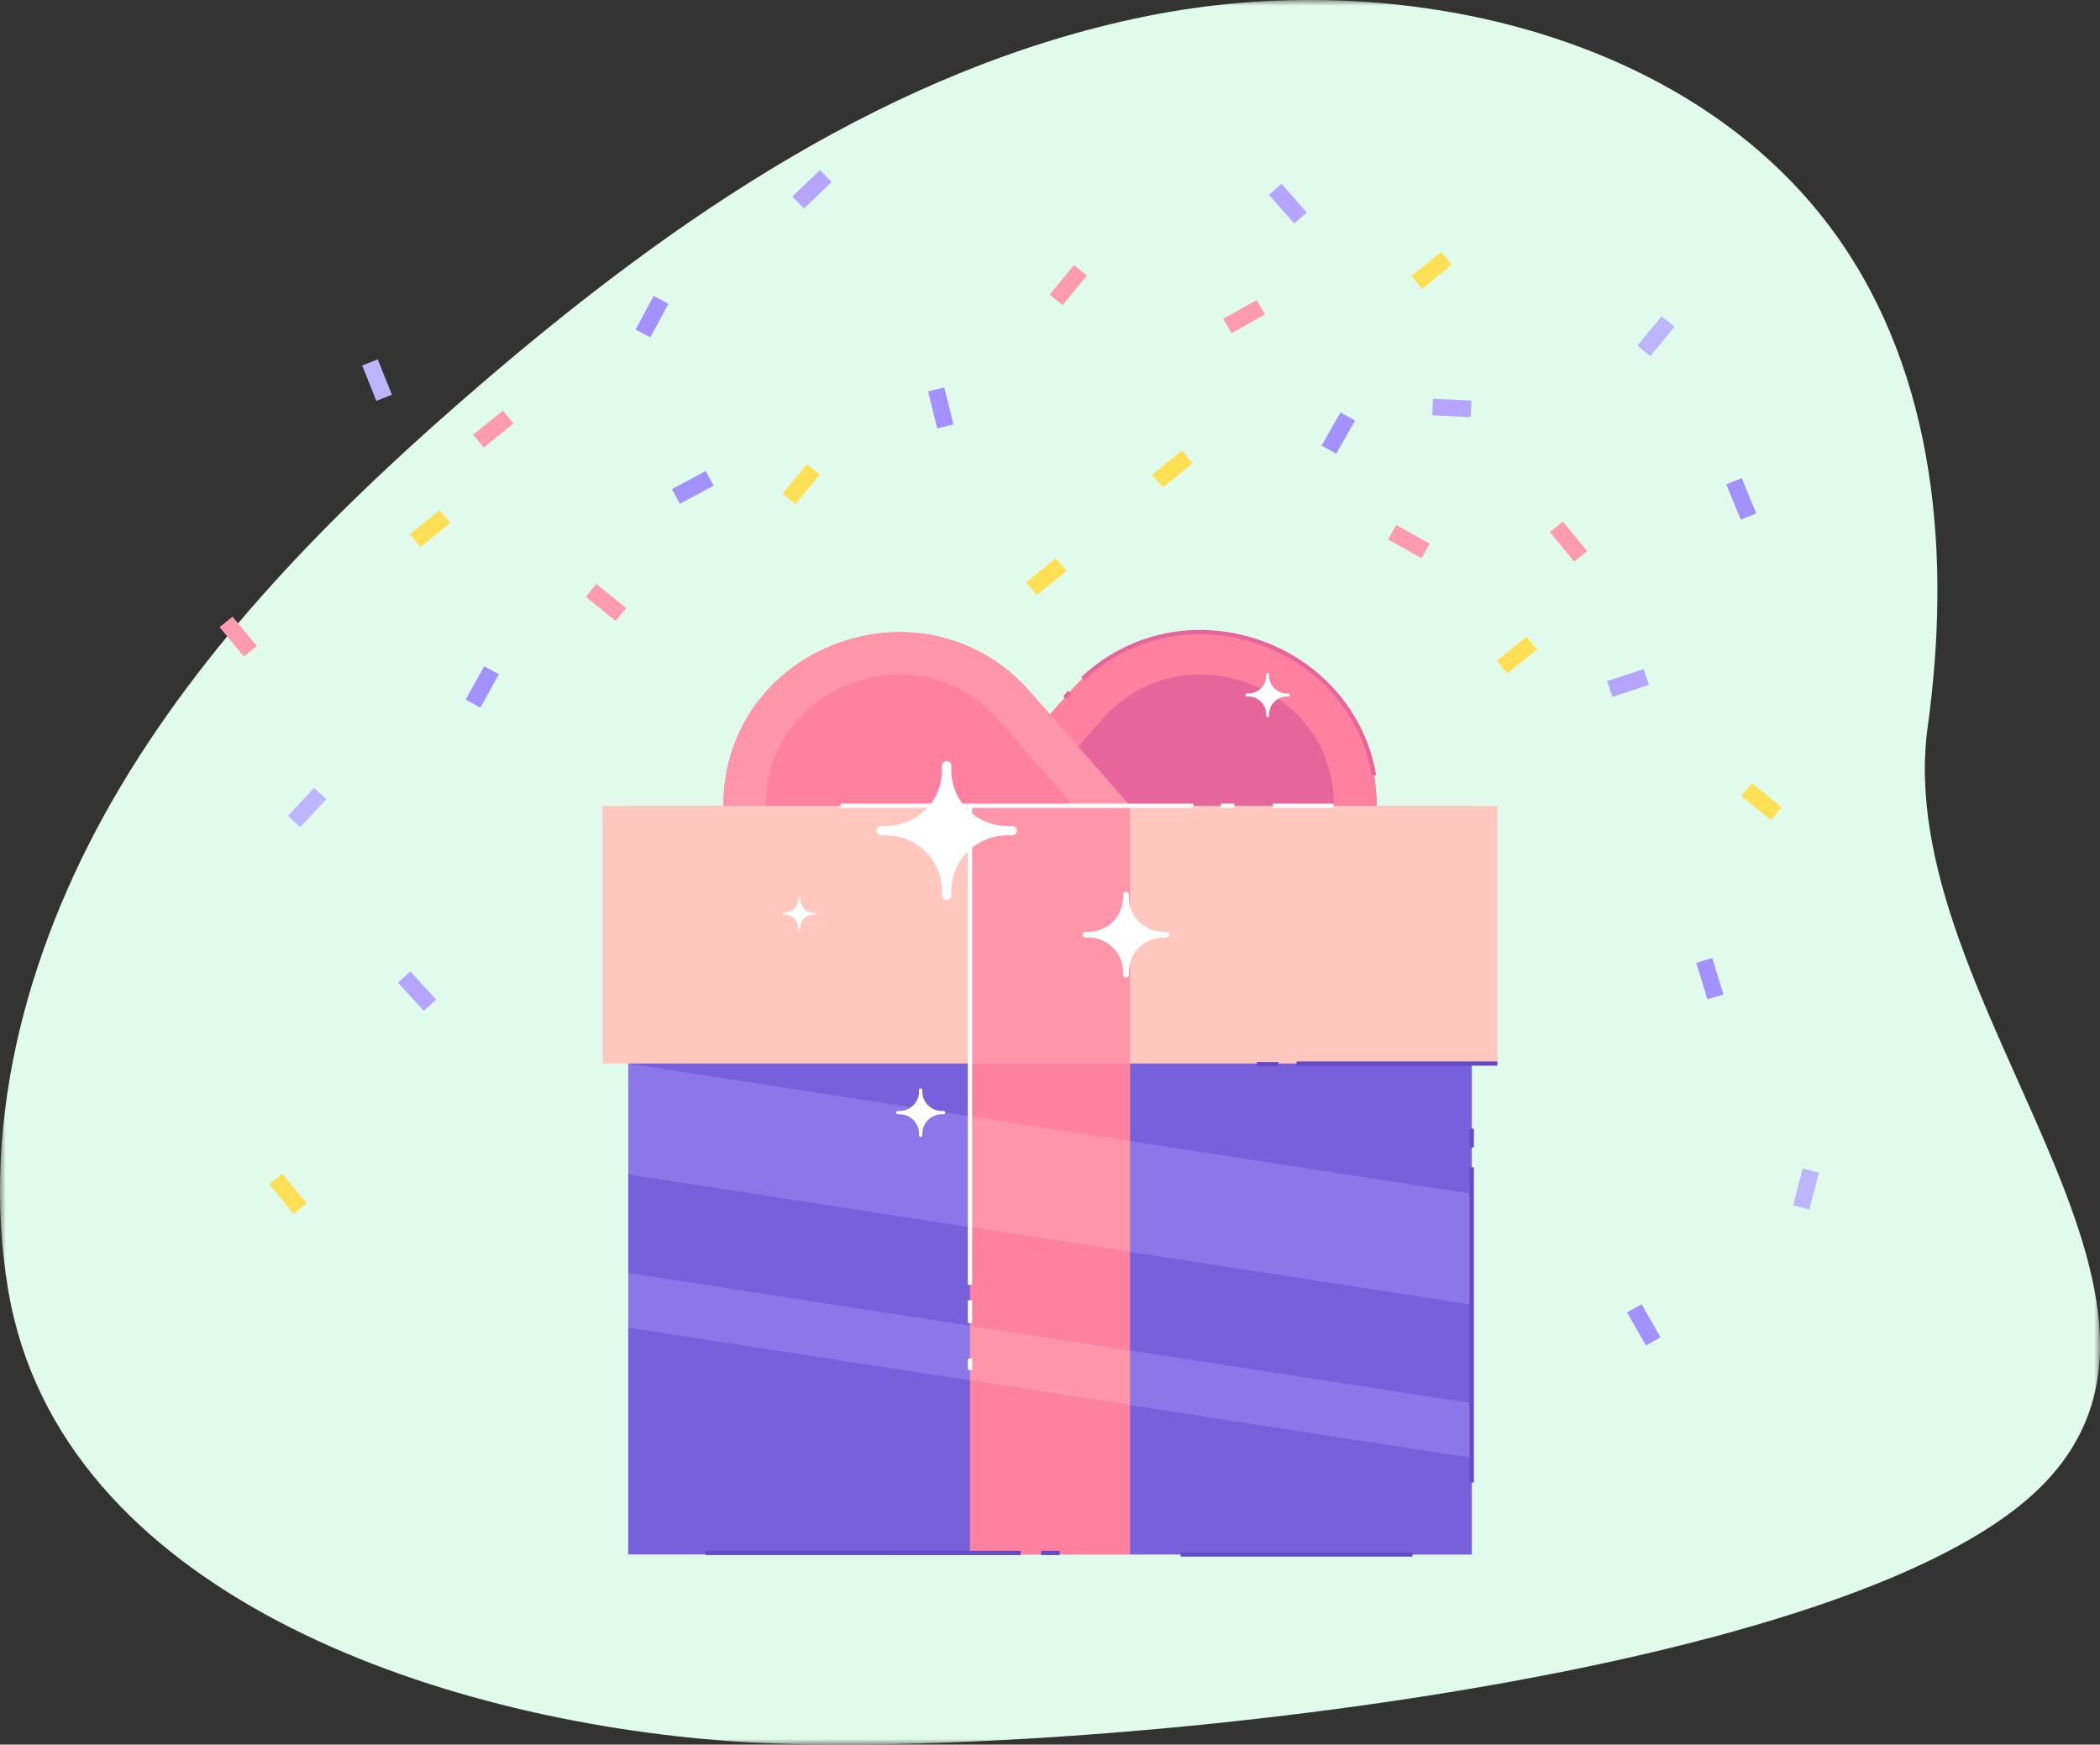 <?xml version="1.0" encoding="UTF-8"?>
<svg width="183px" height="152px" viewBox="0 0 183 152" version="1.1" xmlns="http://www.w3.org/2000/svg" xmlns:xlink="http://www.w3.org/1999/xlink">
    <rect x="0" y="0" width="183" height="152" fill="#333333" stroke="none"/>
    <title>Group 116</title>
    <defs>
        <polygon id="path-1" points="0 0 183 0 183 152 0 152"></polygon>
        <polygon id="path-3" points="0 152 183 152 183 0 0 0"></polygon>
    </defs>
    <g id="Page-1" stroke="none" stroke-width="1" fill="none" fill-rule="evenodd">
        <g id="Creator-Info-Footer-Section/desktop" transform="translate(-198, -1160)">
            <g id="Group-2" transform="translate(146, 1152)">
                <g id="Group-116" transform="translate(52, 8)">
                    <g id="Group-3" transform="translate(0, 0)">
                        <mask id="mask-2" fill="white">
                            <use xlink:href="#path-1"></use>
                        </mask>
                        <g id="Clip-2"></g>
                        <path d="M0.718,112.419 C-1.824,97.375 2.6,81.744 10.582,68.404 C18.563,55.063 29.916,43.77 41.934,33.447 C58.675,19.067 77.721,5.929 99.799,1.431 C121.878,-3.068 147.503,2.972 160.032,20.531 C168.77,32.777 170.015,48.594 167.988,63.308 C164.674,87.363 195.73,113.782 176.892,130.431 C158.054,147.079 89.241,153.526 63.626,151.7 C38.012,149.875 5.169,138.762 0.718,112.419" id="Fill-1" fill="#E0FAEB" mask="url(#mask-2)"></path>
                    </g>
                    <path d="M84.528,70.202 L93.209,60.304 C102.456,49.76 119.958,56.237 119.958,70.202 L119.958,70.202 L84.528,70.202 Z" id="Fill-4" fill="#E6659B"></path>
                    <path d="M119.958,70.201 L116.24,70.201 C116.24,64.364 112.371,60.851 108.749,59.512 C105.129,58.172 99.882,58.31 96.017,62.718 L89.454,70.201 L87.336,72.617 L84.529,70.201 L93.21,60.304 C102.456,49.761 119.958,56.237 119.958,70.201" id="Fill-6" fill="#FF809F"></path>
                    <path d="M119.56,67.604 C118.664,62.258 114.813,57.837 109.508,56.066 C104.152,54.278 98.531,55.474 94.473,59.264 L94.217,58.996 C98.378,55.111 104.138,53.885 109.627,55.717 C115.062,57.532 119.009,62.064 119.926,67.543 L119.56,67.604 Z" id="Fill-8" fill="#E6659B"></path>
                    <polygon id="Fill-10" fill="#E6659B" points="92.928 60.905 92.647 60.663 93.068 60.183 93.349 60.424"></polygon>
                    <path d="M98.472,70.202 L89.791,60.304 C80.544,49.76 63.042,56.237 63.042,70.202 L63.042,70.202 L98.472,70.202 Z" id="Fill-12" fill="#FF809F"></path>
                    <path d="M63.042,70.201 L66.76,70.201 C66.76,64.364 70.629,60.851 74.251,59.512 C77.871,58.172 83.118,58.31 86.983,62.718 L93.546,70.201 L95.664,72.617 L98.472,70.201 L89.791,60.304 C80.545,49.761 63.042,56.237 63.042,70.201" id="Fill-14" fill="#FF95A9"></path>
                    <path d="M68.115,130.454 C68.323,129.989 68.112,129.445 67.642,129.239 C67.173,129.032 66.624,129.242 66.415,129.707 C66.207,130.171 66.418,130.715 66.888,130.922 C67.357,131.128 67.906,130.919 68.115,130.454" id="Fill-16" fill="#FF95A9"></path>
                    <path d="M69.569,129.356 L69.569,129.358 C69.708,129.37 69.848,129.403 69.983,129.463 C70.64,129.752 70.936,130.513 70.644,131.164 C70.353,131.814 69.584,132.107 68.927,131.819 L66.888,130.922 L67.346,129.163 L69.569,129.356 Z" id="Fill-18" fill="#FF95A9"></path>
                    <mask id="mask-4" fill="white">
                        <use xlink:href="#path-3"></use>
                    </mask>
                    <g id="Clip-21"></g>
                    <polygon id="Fill-20" fill="#8B77E8" mask="url(#mask-4)" points="54.748 135.436 128.252 135.436 128.252 70.202 54.748 70.202"></polygon>
                    <polygon id="Fill-22" fill="#FFC7BD" mask="url(#mask-4)" points="52.517 92.665 130.483 92.665 130.483 70.202 52.517 70.202"></polygon>
                    <polygon id="Fill-23" fill="#7760DB" mask="url(#mask-4)" points="54.748 92.665 128.252 104.009 128.252 92.665"></polygon>
                    <polygon id="Fill-24" fill="#7760DB" mask="url(#mask-4)" points="54.748 115.678 84.529 120.274 84.529 135.424 54.748 135.417"></polygon>
                    <polygon id="Fill-25" fill="#7760DB" mask="url(#mask-4)" points="128.252 127.02 128.252 135.437 98.471 135.429 98.471 122.425"></polygon>
                    <polygon id="Fill-26" fill="#7760DB" mask="url(#mask-4)" points="54.748 102.325 84.529 106.921 84.529 115.507 54.748 110.911"></polygon>
                    <polygon id="Fill-27" fill="#7760DB" mask="url(#mask-4)" points="128.252 113.668 128.252 122.255 98.471 117.659 98.471 109.072"></polygon>
                    <polygon id="Fill-28" fill="#FF809F" mask="url(#mask-4)" points="98.471 109.072 98.471 117.659 84.529 115.507 84.529 106.921"></polygon>
                    <polygon id="Fill-29" fill="#FF95A9" mask="url(#mask-4)" points="98.471 70.201 98.471 109.072 84.529 106.921 84.529 70.201"></polygon>
                    <polygon id="Fill-30" fill="#FF809F" mask="url(#mask-4)" points="98.471 122.425 98.471 135.429 84.529 135.424 84.529 120.274"></polygon>
                    <polygon id="Fill-31" fill="#FF95A9" mask="url(#mask-4)" points="98.471 117.659 98.471 122.425 84.529 120.274 84.529 115.507"></polygon>
                    <polygon id="Fill-32" fill="#FF95A9" mask="url(#mask-4)" points="84.529 135.424 98.471 135.43 98.471 135.437 84.529 135.437"></polygon>
                    <polygon id="Fill-33" fill="#FF809F" mask="url(#mask-4)" points="98.471 92.664 98.471 99.413 84.529 97.26 84.529 92.664"></polygon>
                    <polygon id="Fill-34" fill="#FFFFFF" mask="url(#mask-4)" points="84.342 111.939 84.714 111.939 84.714 70.202 84.342 70.202"></polygon>
                    <polygon id="Fill-35" fill="#FFFFFF" mask="url(#mask-4)" points="73.258 70.386 103.998 70.386 103.998 70.018 73.258 70.018"></polygon>
                    <polygon id="Fill-36" fill="#FFFFFF" mask="url(#mask-4)" points="106.399 70.386 107.561 70.386 107.561 70.018 106.399 70.018"></polygon>
                    <polygon id="Fill-37" fill="#FFFFFF" mask="url(#mask-4)" points="110.908 70.386 116.206 70.386 116.206 70.018 110.908 70.018"></polygon>
                    <polygon id="Fill-38" fill="#FFFFFF" mask="url(#mask-4)" points="84.343 115.271 84.715 115.271 84.715 113.292 84.343 113.292"></polygon>
                    <polygon id="Fill-39" fill="#FFFFFF" mask="url(#mask-4)" points="84.342 119.36 84.714 119.36 84.714 118.375 84.342 118.375"></polygon>
                    <polygon id="Fill-40" fill="#624AC9" mask="url(#mask-4)" points="61.473 135.484 88.951 135.484 88.951 135.116 61.473 135.116"></polygon>
                    <polygon id="Fill-41" fill="#624AC9" mask="url(#mask-4)" points="90.735 135.484 92.346 135.484 92.346 135.116 90.735 135.116"></polygon>
                    <polygon id="Fill-42" fill="#624AC9" mask="url(#mask-4)" points="102.882 135.621 123.086 135.621 123.086 135.253 102.882 135.253"></polygon>
                    <polygon id="Fill-43" fill="#624AC9" mask="url(#mask-4)" points="112.984 92.848 130.483 92.848 130.483 92.48 112.984 92.48"></polygon>
                    <polygon id="Fill-44" fill="#624AC9" mask="url(#mask-4)" points="109.513 92.9 111.419 92.9 111.419 92.532 109.513 92.532"></polygon>
                    <polygon id="Fill-45" fill="#624AC9" mask="url(#mask-4)" points="128.066 129.163 128.438 129.163 128.438 101.702 128.066 101.702"></polygon>
                    <polygon id="Fill-46" fill="#624AC9" mask="url(#mask-4)" points="128.066 99.974 128.438 99.974 128.438 98.337 128.066 98.337"></polygon>
                    <path d="M71.05,79.598 C71.05,79.65 71.007,79.692 70.955,79.692 L70.86,79.692 C70.238,79.692 69.733,80.192 69.733,80.808 L69.733,80.902 C69.733,80.954 69.691,80.996 69.638,80.996 C69.586,80.996 69.543,80.954 69.543,80.902 L69.543,80.808 C69.543,80.192 69.039,79.692 68.416,79.692 L68.322,79.692 C68.269,79.692 68.227,79.65 68.227,79.598 C68.227,79.546 68.269,79.504 68.322,79.504 L68.416,79.504 C69.039,79.504 69.543,79.004 69.543,78.388 L69.543,78.294 C69.543,78.243 69.586,78.2 69.638,78.2 C69.691,78.2 69.733,78.243 69.733,78.294 L69.733,78.388 C69.733,78.696 69.859,78.976 70.063,79.177 C70.267,79.379 70.549,79.504 70.86,79.504 L70.955,79.504 C71.007,79.504 71.05,79.546 71.05,79.598" id="Fill-47" fill="#FFFFFF" mask="url(#mask-4)"></path>
                    <path d="M82.368,96.939 C82.368,97.018 82.304,97.082 82.225,97.082 L82.081,97.082 C81.138,97.082 80.374,97.838 80.374,98.772 L80.374,98.914 C80.374,98.993 80.31,99.057 80.23,99.057 C80.151,99.057 80.087,98.993 80.087,98.914 L80.087,98.772 C80.087,97.838 79.323,97.082 78.38,97.082 L78.236,97.082 C78.157,97.082 78.093,97.018 78.093,96.939 C78.093,96.861 78.157,96.797 78.236,96.797 L78.38,96.797 C79.323,96.797 80.087,96.04 80.087,95.107 L80.087,94.965 C80.087,94.886 80.151,94.822 80.23,94.822 C80.31,94.822 80.374,94.886 80.374,94.965 L80.374,95.107 C80.374,95.573 80.565,95.996 80.874,96.302 C81.183,96.608 81.61,96.797 82.081,96.797 L82.225,96.797 C82.304,96.797 82.368,96.861 82.368,96.939" id="Fill-48" fill="#FFFFFF" mask="url(#mask-4)"></path>
                    <path d="M112.411,60.554 C112.411,60.625 112.352,60.683 112.28,60.683 L112.149,60.683 C111.292,60.683 110.597,61.371 110.597,62.221 L110.597,62.35 C110.597,62.421 110.538,62.479 110.466,62.479 C110.394,62.479 110.335,62.421 110.335,62.35 L110.335,62.221 C110.335,61.371 109.64,60.683 108.783,60.683 L108.652,60.683 C108.58,60.683 108.522,60.625 108.522,60.554 C108.522,60.482 108.58,60.424 108.652,60.424 L108.783,60.424 C109.64,60.424 110.335,59.736 110.335,58.887 L110.335,58.758 C110.335,58.686 110.394,58.628 110.466,58.628 C110.538,58.628 110.597,58.686 110.597,58.758 L110.597,58.887 C110.597,59.311 110.77,59.696 111.051,59.974 C111.332,60.252 111.721,60.424 112.149,60.424 L112.28,60.424 C112.352,60.424 112.411,60.482 112.411,60.554" id="Fill-49" fill="#FFFFFF" mask="url(#mask-4)"></path>
                    <path d="M101.895,81.434 C101.895,81.572 101.782,81.685 101.642,81.685 L101.388,81.685 C99.723,81.685 98.374,83.021 98.374,84.67 L98.374,84.921 C98.374,85.06 98.26,85.172 98.12,85.172 C97.98,85.172 97.866,85.06 97.866,84.921 L97.866,84.67 C97.866,83.021 96.517,81.685 94.852,81.685 L94.599,81.685 C94.459,81.685 94.345,81.572 94.345,81.434 C94.345,81.295 94.459,81.183 94.599,81.183 L94.852,81.183 C96.517,81.183 97.866,79.846 97.866,78.198 L97.866,77.947 C97.866,77.808 97.98,77.695 98.12,77.695 C98.26,77.695 98.374,77.808 98.374,77.947 L98.374,78.198 C98.374,79.022 98.711,79.768 99.257,80.309 C99.802,80.849 100.556,81.183 101.388,81.183 L101.642,81.183 C101.782,81.183 101.895,81.295 101.895,81.434" id="Fill-50" fill="#FFFFFF" mask="url(#mask-4)"></path>
                    <path d="M88.615,72.372 C88.615,72.597 88.431,72.779 88.204,72.779 L87.793,72.779 C85.094,72.779 82.907,74.945 82.907,77.618 L82.907,78.024 C82.907,78.249 82.723,78.431 82.495,78.431 C82.268,78.431 82.084,78.249 82.084,78.024 L82.084,77.618 C82.084,74.945 79.897,72.779 77.198,72.779 L76.787,72.779 C76.56,72.779 76.377,72.597 76.377,72.372 C76.377,72.147 76.56,71.965 76.787,71.965 L77.198,71.965 C79.897,71.965 82.084,69.798 82.084,67.126 L82.084,66.719 C82.084,66.494 82.268,66.311 82.495,66.311 C82.723,66.311 82.907,66.494 82.907,66.719 L82.907,67.126 C82.907,68.462 83.454,69.672 84.338,70.548 C85.222,71.424 86.444,71.965 87.793,71.965 L88.204,71.965 C88.431,71.965 88.615,72.147 88.615,72.372" id="Fill-51" fill="#FFFFFF" mask="url(#mask-4)"></path>
                    <path d="M26.155,105.293 L24.037,102.724 L26.155,105.293 Z" id="Fill-52" fill="#5536DB" mask="url(#mask-4)"></path>
                    <polygon id="Fill-53" fill="#FFE054" mask="url(#mask-4)" points="25.59 105.75 23.472 103.181 24.602 102.268 26.72 104.836"></polygon>
                    <path d="M137.745,48.469 L135.627,45.9 L137.745,48.469 Z" id="Fill-54" fill="#5536DB" mask="url(#mask-4)"></path>
                    <polygon id="Fill-55" fill="#FF9BAF" mask="url(#mask-4)" points="137.18 48.925 135.062 46.357 136.192 45.443 138.31 48.012"></polygon>
                    <path d="M54.107,53.539 L51.513,51.441 L54.107,53.539 Z" id="Fill-56" fill="#5536DB" mask="url(#mask-4)"></path>
                    <polygon id="Fill-57" fill="#FF9BAF" mask="url(#mask-4)" points="53.645 54.098 51.052 52.001 51.974 50.882 54.568 52.979"></polygon>
                    <path d="M92.476,49.194 L89.882,51.292 L92.476,49.194 Z" id="Fill-58" fill="#5536DB" mask="url(#mask-4)"></path>
                    <polygon id="Fill-59" fill="#FFE054" mask="url(#mask-4)" points="90.343 51.852 89.421 50.733 92.014 48.635 92.937 49.754"></polygon>
                    <path d="M103.464,39.809 L100.87,41.907 L103.464,39.809 Z" id="Fill-60" fill="#5536DB" mask="url(#mask-4)"></path>
                    <polygon id="Fill-61" fill="#FFE054" mask="url(#mask-4)" points="101.331 42.466 100.409 41.347 103.002 39.25 103.925 40.369"></polygon>
                    <path d="M152.368,45.006 L151.111,41.932 L152.368,45.006 Z" id="Fill-62" fill="#5536DB" mask="url(#mask-4)"></path>
                    <polygon id="Fill-63" fill="#A391FF" mask="url(#mask-4)" points="151.692 45.277 150.435 42.203 151.787 41.661 153.044 44.735"></polygon>
                    <path d="M144.07,116.876 L142.422,113.989 L144.07,116.876 Z" id="Fill-64" fill="#5536DB" mask="url(#mask-4)"></path>
                    <polygon id="Fill-65" fill="#A391FF" mask="url(#mask-4)" points="143.435 117.231 141.787 114.345 143.056 113.634 144.705 116.52"></polygon>
                    <path d="M113.327,18.992 L111.129,16.49 L113.327,18.992 Z" id="Fill-66" fill="#5536DB" mask="url(#mask-4)"></path>
                    <polygon id="Fill-67" fill="#B5A5FF" mask="url(#mask-4)" points="112.776 19.466 110.579 16.964 111.68 16.016 113.877 18.518"></polygon>
                    <path d="M61.845,41.676 L58.901,43.257 L61.845,41.676 Z" id="Fill-68" fill="#5536DB" mask="url(#mask-4)"></path>
                    <polygon id="Fill-69" fill="#A391FF" mask="url(#mask-4)" points="59.249 43.892 58.553 42.622 61.497 41.041 62.192 42.311"></polygon>
                    <path d="M19.699,54.18 L21.817,56.748 L19.699,54.18 Z" id="Fill-70" fill="#5536DB" mask="url(#mask-4)"></path>
                    <polygon id="Fill-71" fill="#FF9BAF" mask="url(#mask-4)" points="21.252 57.205 19.134 54.637 20.264 53.723 22.382 56.292"></polygon>
                    <path d="M128.186,35.619 L124.841,35.463 L128.186,35.619 Z" id="Fill-72" fill="#5536DB" mask="url(#mask-4)"></path>
                    <polygon id="Fill-73" fill="#B5A5FF" mask="url(#mask-4)" points="128.152 36.34 124.807 36.184 124.876 34.741 128.221 34.898"></polygon>
                    <path d="M70.874,40.9 L68.755,43.469 L70.874,40.9 Z" id="Fill-74" fill="#5536DB" mask="url(#mask-4)"></path>
                    <polygon id="Fill-75" fill="#FFE054" mask="url(#mask-4)" points="69.32 43.926 68.191 43.012 70.309 40.444 71.438 41.357"></polygon>
                    <path d="M94.152,23.555 L92.034,26.124 L94.152,23.555 Z" id="Fill-76" fill="#5536DB" mask="url(#mask-4)"></path>
                    <polygon id="Fill-77" fill="#FF9BAF" mask="url(#mask-4)" points="92.599 26.58 91.469 25.667 93.588 23.098 94.717 24.012"></polygon>
                    <path d="M126.052,22.506 L123.459,24.604 L126.052,22.506 Z" id="Fill-78" fill="#5536DB" mask="url(#mask-4)"></path>
                    <polygon id="Fill-79" fill="#FFE054" mask="url(#mask-4)" points="123.92 25.163 122.997 24.044 125.591 21.947 126.514 23.066"></polygon>
                    <path d="M154.794,70.894 L152.201,68.796 L154.794,70.894 Z" id="Fill-80" fill="#5536DB" mask="url(#mask-4)"></path>
                    <polygon id="Fill-81" fill="#FFE054" mask="url(#mask-4)" points="154.333 71.453 151.739 69.356 152.662 68.236 155.256 70.334"></polygon>
                    <path d="M36.177,47.102 L38.77,45.004 L36.177,47.102 Z" id="Fill-82" fill="#5536DB" mask="url(#mask-4)"></path>
                    <polygon id="Fill-83" fill="#FFE054" mask="url(#mask-4)" points="36.638 47.661 35.715 46.542 38.309 44.445 39.232 45.564"></polygon>
                    <path d="M42.831,58.398 L41.22,61.305 L42.831,58.398 Z" id="Fill-84" fill="#5536DB" mask="url(#mask-4)"></path>
                    <polygon id="Fill-85" fill="#A391FF" mask="url(#mask-4)" points="41.859 61.652 40.58 60.957 42.192 58.05 43.47 58.745"></polygon>
                    <path d="M121.32,46.368 L124.235,48 L121.32,46.368 Z" id="Fill-86" fill="#5536DB" mask="url(#mask-4)"></path>
                    <polygon id="Fill-87" fill="#FF9BAF" mask="url(#mask-4)" points="123.876 48.629 120.961 46.997 121.679 45.739 124.594 47.372"></polygon>
                    <path d="M56.031,29.048 L57.607,26.121 L56.031,29.048 Z" id="Fill-88" fill="#5536DB" mask="url(#mask-4)"></path>
                    <polygon id="Fill-89" fill="#A391FF" mask="url(#mask-4)" points="56.675 29.388 55.388 28.708 56.963 25.782 58.25 26.461"></polygon>
                    <path d="M145.364,28.006 L143.246,30.574 L145.364,28.006 Z" id="Fill-90" fill="#5536DB" mask="url(#mask-4)"></path>
                    <polygon id="Fill-91" fill="#BEB5FF" mask="url(#mask-4)" points="143.811 31.031 142.681 30.117 144.799 27.549 145.929 28.463"></polygon>
                    <path d="M81.584,33.93 L82.38,37.151 L81.584,33.93 Z" id="Fill-92" fill="#5536DB" mask="url(#mask-4)"></path>
                    <polygon id="Fill-93" fill="#A391FF" mask="url(#mask-4)" points="81.671 37.323 80.876 34.102 82.292 33.758 83.088 36.98"></polygon>
                    <path d="M35.218,85.128 L37.474,87.578 L35.218,85.128 Z" id="Fill-94" fill="#5536DB" mask="url(#mask-4)"></path>
                    <polygon id="Fill-95" fill="#B5A5FF" mask="url(#mask-4)" points="36.934 88.065 34.679 85.614 35.757 84.641 38.013 87.092"></polygon>
                    <path d="M157.798,101.988 L156.965,105.2 L157.798,101.988 Z" id="Fill-96" fill="#5536DB" mask="url(#mask-4)"></path>
                    <polygon id="Fill-97" fill="#BEB5FF" mask="url(#mask-4)" points="157.672 105.38 156.259 105.021 157.091 101.808 158.504 102.168"></polygon>
                    <path d="M143.456,58.982 L140.277,60.025 L143.456,58.982 Z" id="Fill-98" fill="#5536DB" mask="url(#mask-4)"></path>
                    <polygon id="Fill-99" fill="#B5A5FF" mask="url(#mask-4)" points="140.507 60.711 140.048 59.34 143.227 58.297 143.686 59.668"></polygon>
                    <path d="M32.239,31.576 L33.475,34.658 L32.239,31.576 Z" id="Fill-100" fill="#5536DB" mask="url(#mask-4)"></path>
                    <polygon id="Fill-101" fill="#BEB5FF" mask="url(#mask-4)" points="32.797 34.925 31.561 31.843 32.917 31.31 34.153 34.392"></polygon>
                    <path d="M69.551,17.64 L71.963,15.339 L69.551,17.64 Z" id="Fill-102" fill="#5536DB" mask="url(#mask-4)"></path>
                    <polygon id="Fill-103" fill="#B5A5FF" mask="url(#mask-4)" points="70.057 18.16 69.045 17.12 71.457 14.819 72.469 15.859"></polygon>
                    <path d="M117.45,36.293 L115.801,39.179 L117.45,36.293 Z" id="Fill-104" fill="#5536DB" mask="url(#mask-4)"></path>
                    <polygon id="Fill-105" fill="#A391FF" mask="url(#mask-4)" points="116.436 39.535 115.166 38.824 116.815 35.937 118.085 36.648"></polygon>
                    <path d="M149.485,86.851 L148.513,83.678 L149.485,86.851 Z" id="Fill-106" fill="#5536DB" mask="url(#mask-4)"></path>
                    <polygon id="Fill-107" fill="#A391FF" mask="url(#mask-4)" points="148.787 87.061 147.815 83.887 149.211 83.468 150.183 86.642"></polygon>
                    <path d="M25.633,71.576 L27.901,69.136 L25.633,71.576 Z" id="Fill-108" fill="#5536DB" mask="url(#mask-4)"></path>
                    <polygon id="Fill-109" fill="#BEB5FF" mask="url(#mask-4)" points="26.169 72.065 25.096 71.086 27.364 68.647 28.438 69.625"></polygon>
                    <path d="M133.485,56.024 L130.891,58.121 L133.485,56.024 Z" id="Fill-110" fill="#5536DB" mask="url(#mask-4)"></path>
                    <polygon id="Fill-111" fill="#FFE054" mask="url(#mask-4)" points="131.352 58.681 130.43 57.562 133.023 55.464 133.946 56.583"></polygon>
                    <path d="M44.286,36.336 L41.692,38.433 L44.286,36.336 Z" id="Fill-112" fill="#5536DB" mask="url(#mask-4)"></path>
                    <polygon id="Fill-113" fill="#FF9BAF" mask="url(#mask-4)" points="42.154 38.993 41.231 37.874 43.825 35.776 44.747 36.895"></polygon>
                    <path d="M106.956,28.401 L109.871,26.768 L106.956,28.401 Z" id="Fill-114" fill="#5536DB" mask="url(#mask-4)"></path>
                    <polygon id="Fill-115" fill="#FF9BAF" mask="url(#mask-4)" points="107.315 29.03 106.597 27.772 109.512 26.14 110.23 27.397"></polygon>
                </g>
            </g>
        </g>
    </g>
</svg>